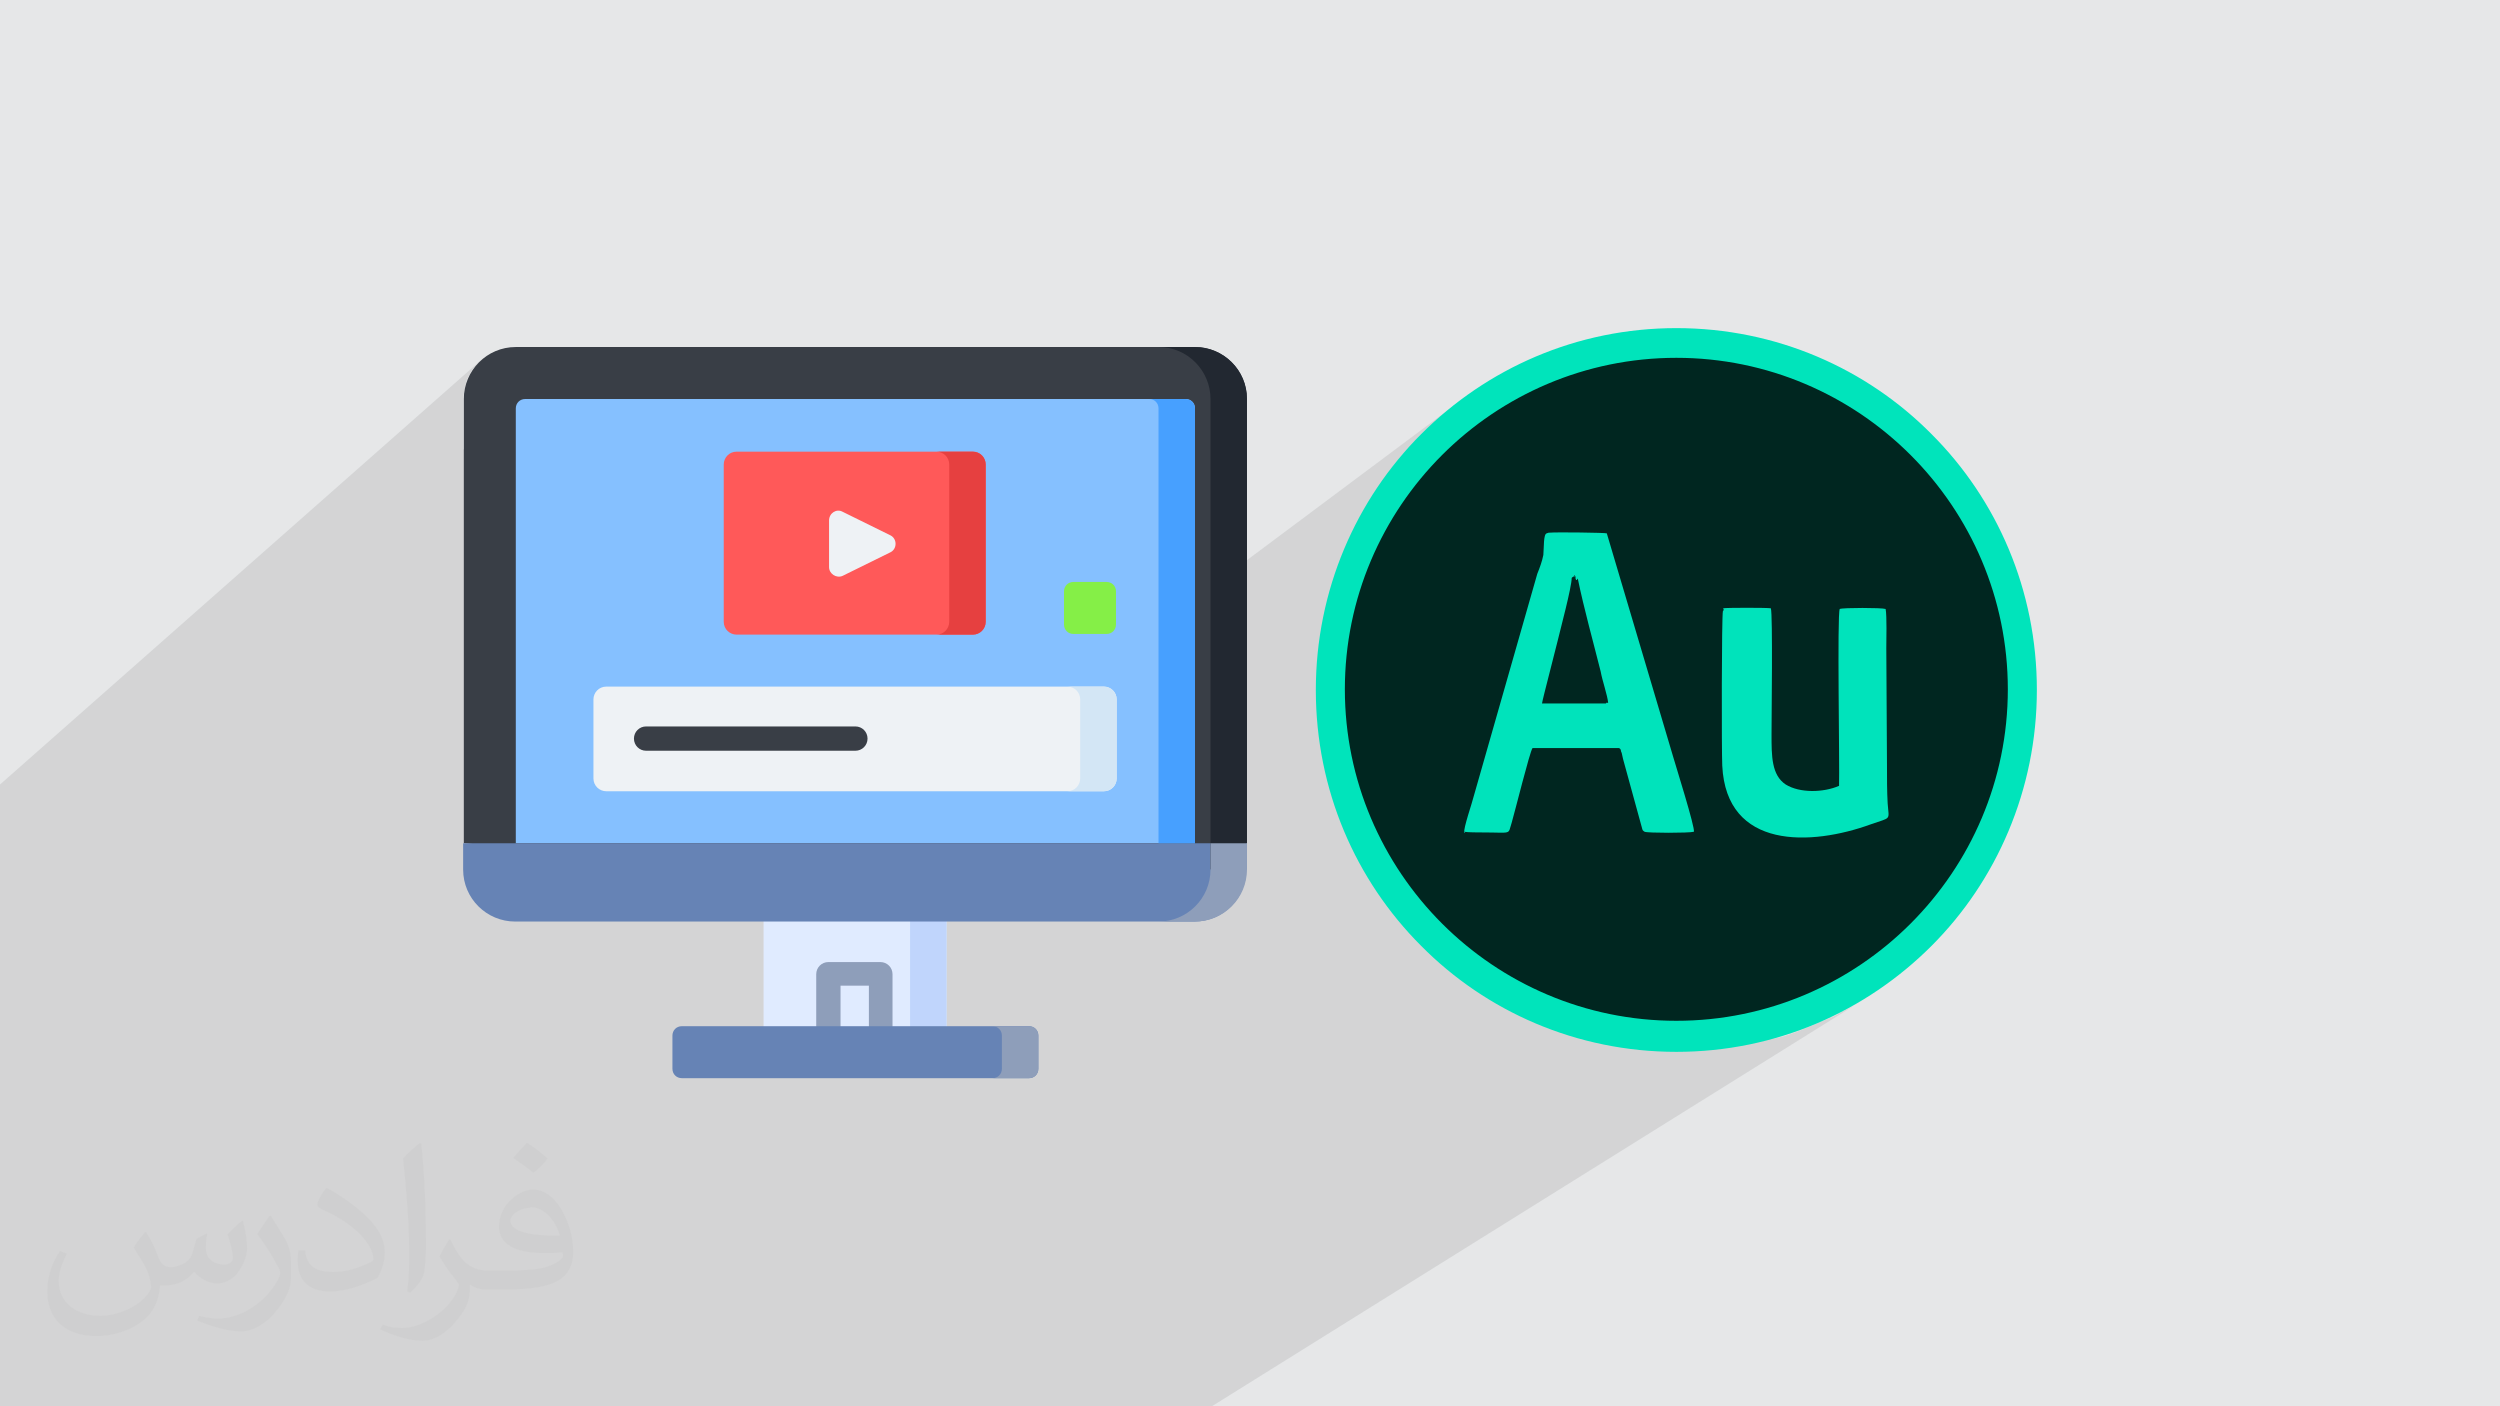 <?xml version="1.0" encoding="UTF-8"?>
<!DOCTYPE svg PUBLIC "-//W3C//DTD SVG 1.1//EN" "http://www.w3.org/Graphics/SVG/1.1/DTD/svg11.dtd">
<!-- Creator: CorelDRAW 2017 -->
<svg xmlns="http://www.w3.org/2000/svg" xml:space="preserve" width="3.703in" height="2.083in" version="1.1" style="shape-rendering:geometricPrecision; text-rendering:geometricPrecision; image-rendering:optimizeQuality; fill-rule:evenodd; clip-rule:evenodd"
viewBox="0 0 3703 2083"
 xmlns:xlink="http://www.w3.org/1999/xlink"
 enable-background="new 0 0 496.997 496.997">
 <defs>
  <style type="text/css">
   <![CDATA[
    .fil3 {fill:#002620}
    .fil6 {fill:#006F5D}
    .fil5 {fill:#00E3BB}
    .fil13 {fill:#222831}
    .fil9 {fill:#393E46}
    .fil14 {fill:#47A0FF}
    .fil12 {fill:#6683B5}
    .fil11 {fill:#85C0FF}
    .fil16 {fill:#85EF47}
    .fil10 {fill:#8E9EBA}
    .fil8 {fill:#C0D5FC}
    .fil19 {fill:#D3E6F5}
    .fil7 {fill:#E0EBFF}
    .fil18 {fill:#E64040}
    .fil0 {fill:#E6E7E8}
    .fil15 {fill:#EEF2F5}
    .fil17 {fill:#FF5959}
    .fil4 {fill:#00E4BB;fill-rule:nonzero}
    .fil2 {fill:#373435;fill-opacity:0.031}
    .fil1 {fill:#373435;fill-opacity:0.102}
   ]]>
  </style>
 </defs>
 <g id="Layer_x0020_1">
  <polygon class="fil0" points="0,0 3703,0 3703,2083 0,2083 "/>
  <polygon class="fil1" points="1770,514 1756,525 1753,523 1746,520 1739,517 1732,516 1724,514 1716,514 1618,591 778,591 775,592 772,592 770,594 768,595 686,666 686,591 687,583 688,576 690,568 692,561 696,554 699,548 704,542 709,537 714,532 0,1162 0,1194 0,1263 0,1267 0,1269 0,1570 0,1575 0,1739 0,1744 0,1754 0,1760 0,1784 0,1799 0,1821 0,1821 0,1821 0,1835 0,1835 0,1843 0,1846 0,1849 0,1849 0,1856 0,1864 0,1864 0,1871 0,1874 0,1909 0,1928 0,1962 0,1963 0,1983 0,1987 0,2015 0,2019 0,2046 0,2054 0,2078 0,2081 0,2082 0,2083 4,2083 38,2083 65,2083 120,2083 127,2083 136,2083 161,2083 175,2083 183,2083 204,2083 207,2083 212,2083 226,2083 234,2083 241,2083 244,2083 247,2083 256,2083 317,2083 328,2083 329,2083 333,2083 340,2083 346,2083 348,2083 381,2083 381,2083 392,2083 392,2083 402,2083 403,2083 440,2083 467,2083 478,2083 480,2083 497,2083 499,2083 515,2083 538,2083 549,2083 570,2083 596,2083 599,2083 601,2083 602,2083 603,2083 603,2083 604,2083 605,2083 606,2083 606,2083 607,2083 607,2083 608,2083 610,2083 611,2083 612,2083 619,2083 651,2083 667,2083 667,2083 672,2083 696,2083 696,2083 697,2083 703,2083 715,2083 718,2083 744,2083 766,2083 768,2083 774,2083 778,2083 788,2083 789,2083 823,2083 827,2083 844,2083 859,2083 869,2083 869,2083 904,2083 926,2083 930,2083 933,2083 972,2083 983,2083 991,2083 1047,2083 1053,2083 1076,2083 1092,2083 1121,2083 1138,2083 1226,2083 1252,2083 1324,2083 1345,2083 1422,2083 1450,2083 1588,2083 1655,2083 1717,2083 1758,2083 1795,2083 2760,1481 2749,1488 2738,1494 2726,1500 2715,1506 2703,1511 2691,1516 2679,1521 2667,1526 2654,1531 2642,1535 2629,1538 2626,1539 2749,1462 2770,1449 2790,1434 2809,1419 2828,1403 2846,1386 2863,1368 2879,1349 2894,1330 2909,1310 2922,1289 2934,1267 2946,1245 2956,1223 2965,1199 2973,1175 2980,1151 2986,1126 2990,1101 2994,1075 2995,1049 2996,1022 2995,996 2994,970 2990,944 2986,919 2980,894 2973,869 2965,846 2956,822 2946,799 2934,777 2922,756 2909,735 2894,715 2879,695 2863,677 2846,659 2828,642 2809,626 2790,610 2770,596 2749,583 2728,570 2706,559 2683,548 2660,539 2636,531 2611,524 2587,519 2561,514 2536,511 2510,509 2483,508 2457,509 2431,511 2405,514 2380,519 2355,524 2331,531 2307,539 2283,548 2261,559 2239,570 2217,583 2196,596 2176,610 2057,699 2063,691 2071,681 2079,671 2088,662 2096,653 2105,643 2115,634 2124,626 2134,617 2143,609 2153,601 2164,593 1793,870 1793,591 1793,583 1792,576 1790,568 1787,561 1784,554 1780,548 1776,542 1771,537 1765,532 1759,527 1756,525 1770,514 "/>
  <path class="fil2" d="M217 1826c7,11 12,21 16,32 3,7 5,19 21,19 4,0 11,-2 17,-5 7,-3 12,-9 14,-16l6 -21 15 -8 1 1c-2,8 -2,15 -2,21 0,18 15,24 27,24 7,0 13,-3 13,-10 0,-8 -4,-23 -8,-35 7,-7 14,-14 22,-20l1 1c4,15 6,30 6,40 0,10 -4,20 -8,27 -7,14 -20,25 -36,25 -12,0 -25,-6 -34,-17l-1 0c-9,11 -22,20 -43,20l-7 0c-1,14 -4,24 -9,33 -13,25 -50,42 -85,42 -49,0 -73,-28 -73,-66 0,-23 8,-45 19,-60l10 4c-7,14 -12,27 -12,40 0,35 29,52 62,52 31,0 68,-20 75,-42 -2,-25 -12,-36 -26,-59 4,-7 10,-15 17,-23l1 0 0 0 1 1 0 0zm564 -133c10,6 20,14 30,23 -6,8 -12,15 -21,21 -10,-8 -20,-15 -30,-22 7,-8 14,-15 20,-22l1 0 0 0zm5 96c-17,0 -30,11 -30,19 0,17 33,23 73,22 -5,-20 -22,-42 -43,-42l0 0 0 1 0 0zm-37 93c22,0 41,-1 55,-4 16,-4 30,-12 30,-18 0,-2 0,-3 -1,-5 -9,1 -19,1 -29,1 -29,0 -52,-7 -61,-23 -2,-4 -4,-10 -4,-15 0,-16 7,-32 19,-42 10,-9 21,-14 32,-14 20,0 37,17 48,42 6,14 11,30 11,51 0,14 -4,25 -12,34 -16,16 -45,21 -90,21l-20 0 0 0 -5 0c-11,0 -19,-2 -25,-7l-1 0c0,3 0,5 0,7 0,10 -3,23 -10,33 -20,30 -42,43 -60,43 -19,0 -42,-7 -63,-17l4 -7c7,3 16,5 29,5 34,0 78,-33 84,-64 -1,-2 -4,-6 -7,-10 -10,-12 -16,-22 -22,-32 5,-10 10,-18 14,-25l2 0c14,29 27,46 57,46l4 0 0 0 21 0 0 0 0 0 0 0zm-146 31c2,-14 3,-29 3,-43l0 -21c0,-39 -5,-96 -9,-133 7,-8 17,-17 25,-23l2 1c5,47 7,101 7,151 0,13 -1,26 -2,35 -1,12 -7,21 -22,35l-3 -2 0 0 -1 0 0 0zm-151 -62c1,19 10,33 41,33 20,0 36,-5 55,-14 3,-1 5,-3 5,-5 0,-12 -9,-27 -24,-41 -14,-13 -34,-25 -51,-32 -6,-3 -8,-5 -8,-8 0,-5 7,-17 13,-24l2 0c20,11 43,27 60,44 16,16 25,33 25,51 0,13 -4,26 -11,38 -22,11 -47,20 -70,20 -29,0 -48,-14 -48,-45 0,-3 0,-9 1,-16l10 0 0 0 0 -1 0 0zm-52 -52l18 29c7,11 13,22 13,41l0 24c0,19 -12,40 -32,60 -16,14 -29,19 -42,19 -19,0 -40,-6 -65,-16l3 -7c8,2 17,4 28,4 36,0 72,-26 89,-58 2,-4 3,-7 3,-9 0,-4 -2,-8 -4,-11 -9,-17 -19,-33 -30,-47 6,-9 12,-18 18,-27l2 0 0 0 -1 -2 0 0z"/>
  <g id="_2873502600720">
   <ellipse class="fil3" cx="2483" cy="1022" rx="513" ry="514"/>
   <path class="fil4" d="M2483 486c148,0 282,60 378,157 97,97 156,231 156,379 0,148 -60,283 -156,379 -97,97 -230,157 -378,157 -148,0 -282,-60 -378,-157 -97,-97 -156,-231 -156,-379 0,-148 60,-283 156,-379 97,-97 230,-157 378,-157zm347 188c-89,-89 -212,-144 -347,-144 -135,0 -258,55 -347,144 -89,89 -144,212 -144,347 0,135 55,258 144,347 89,89 212,144 347,144 135,0 258,-55 347,-144 89,-89 144,-212 144,-347 0,-135 -55,-258 -144,-347z"/>
   <g>
    <path class="fil5" d="M2331 854l1 -2c2,2 1,4 2,6 10,43 23,94 34,138 4,11 10,34 11,46l-95 0c1,-7 20,-79 23,-92 4,-17 21,-80 21,-94l1 -1 0 0zm-162 378c4,1 22,1 26,1 46,0 38,4 44,-14 5,-17 27,-106 31,-111l128 0c4,2 2,4 4,7 1,4 1,5 2,9l28 102c1,4 1,4 4,6 4,2 66,2 73,0 2,-6 -27,-98 -31,-112l-98 -330c-2,-1 -74,-2 -85,-1 -2,0 -1,0 -4,1 -5,1 -4,21 -5,32 -2,10 -5,18 -9,28l-94 329c-2,9 -16,49 -14,54l1 1 0 -2 -2 -1z"/>
    <path class="fil5" d="M2552 905c-2,7 -2,208 -1,229 6,125 132,119 220,87 31,-11 27,-5 25,-31 -1,-18 -1,-37 -1,-57l-1 -173c0,-11 1,-48 -1,-58 -6,-2 -63,-2 -68,0 -4,9 0,230 -1,262 -23,10 -58,11 -79,-2 -21,-14 -21,-42 -21,-74 0,-23 2,-178 -1,-187 -6,-1 -65,-1 -71,0l1 1 0 2z"/>
    <path class="fil3" d="M2334 859l-1 -2c-1,-2 1,0 -2,-2 -1,14 -17,78 -21,94 -4,15 -23,85 -23,92l95 0c-1,-11 -9,-34 -11,-46 -11,-44 -25,-94 -34,-138l-1 1 0 1z"/>
    <path class="fil6" d="M2331 854c4,2 0,0 2,2l1 2c0,-4 0,-4 -2,-6l-1 2 0 -1z"/>
   </g>
  </g>
  <polygon class="fil7" points="1131,1334 1402,1334 1402,1552 1131,1552 "/>
  <polygon class="fil8" points="1348,1334 1402,1334 1402,1552 1348,1552 "/>
  <path class="fil9" d="M1277 1300l570 -51 0 -658c0,-43 -35,-77 -77,-77l-1006 0c-43,0 -77,35 -77,77l0 658 591 51z"/>
  <path class="fil10" d="M1305 1538c-10,0 -18,-8 -18,-18l0 -60 -42 0 0 60c0,10 -8,18 -18,18 -10,0 -18,-8 -18,-18l0 -77c0,-10 8,-18 18,-18l77 0c10,0 18,8 18,18l0 77c0,10 -8,18 -18,18l0 0z"/>
  <g>
   <path class="fil11" d="M764 1249l0 -644c0,-8 6,-14 14,-14l978 0c8,0 14,6 14,14l0 644 -1006 0zm0 0l0 0 0 0z"/>
  </g>
  <path class="fil12" d="M1847 1288l0 -39 -1161 0 0 39c0,43 35,77 77,77l1006 0c43,0 77,-35 77,-77l0 0z"/>
  <path class="fil13" d="M1770 514l-54 0c43,0 77,35 77,77l0 697 54 -39 0 -658c0,-43 -35,-77 -77,-77l0 0z"/>
  <path class="fil10" d="M1793 1288c0,43 -35,77 -77,77l54 0c43,0 77,-35 77,-77l0 -39 -54 0 0 39z"/>
  <path class="fil14" d="M1756 591l-54 0c8,0 14,6 14,14l0 644 54 0 0 -644c0,-8 -6,-14 -14,-14l0 0z"/>
  <path class="fil12" d="M1524 1520l-514 0c-8,0 -14,6 -14,14l0 49c0,8 6,14 14,14l514 0c8,0 14,-6 14,-14l0 -49c0,-8 -6,-14 -14,-14z"/>
  <path class="fil10" d="M1524 1520l-54 0c8,0 14,6 14,14l0 49c0,8 -6,14 -14,14l54 0c8,0 14,-6 14,-14l0 -49c0,-8 -6,-14 -14,-14z"/>
  <path class="fil15" d="M1635 1172l-737 0c-10,0 -19,-8 -19,-19l0 -117c0,-10 8,-19 19,-19l737 0c10,0 19,8 19,19l0 117c0,10 -8,19 -19,19l0 0z"/>
  <path class="fil9" d="M1267 1112l-310 0c-10,0 -18,-8 -18,-18 0,-10 8,-18 18,-18l310 0c10,0 18,8 18,18 0,10 -8,18 -18,18l0 0z"/>
  <path class="fil16" d="M1590 862l49 0c8,0 14,6 14,14l0 49c0,8 -6,14 -14,14l-49 0c-8,0 -14,-6 -14,-14l0 -49c0,-8 6,-14 14,-14l0 0z"/>
  <path class="fil17" d="M1441 940l-350 0c-10,0 -19,-8 -19,-19l0 -233c0,-10 8,-19 19,-19l350 0c10,0 19,8 19,19l0 233c0,10 -8,19 -19,19z"/>
  <path class="fil18" d="M1441 669l-54 0c10,0 19,8 19,19l0 233c0,10 -8,19 -19,19l54 0c10,0 19,-8 19,-19l0 -233c0,-10 -8,-19 -19,-19l0 0z"/>
  <path class="fil15" d="M1228 769l0 71c0,10 11,17 20,13l71 -35c10,-5 10,-20 0,-25l-71 -35c-9,-5 -20,2 -20,13l0 0z"/>
  <path class="fil19" d="M1635 1017l-54 0c10,0 19,8 19,19l0 117c0,10 -8,19 -19,19l54 0c10,0 19,-8 19,-19l0 -117c0,-10 -8,-19 -19,-19l0 0z"/>
 </g>
</svg>
